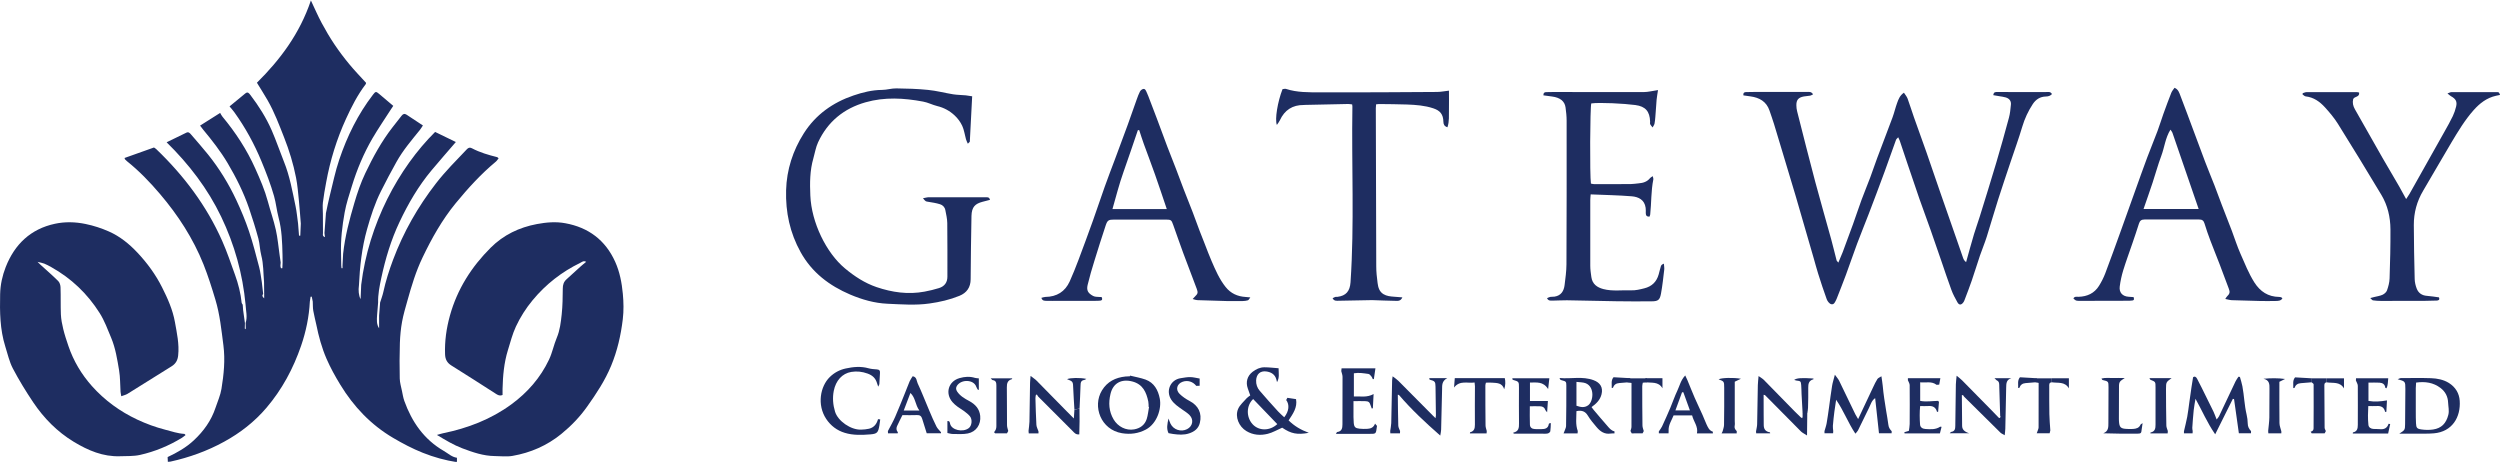 <?xml version="1.0" encoding="UTF-8"?>
<svg id="Layer_2" data-name="Layer 2" xmlns="http://www.w3.org/2000/svg" viewBox="0 0 575.31 106.28">
  <defs>
    <style>
      .cls-1 {
        fill: #1e2d61;
      }
    </style>
  </defs>
  <g id="Layer_1-2" data-name="Layer 1">
    <g>
      <path class="cls-1" d="m74.99,49.12c.29-1.35.55-2.71.89-4.05.7-2.79,1.27-5.62,2.19-8.33,1.81-5.37,4.29-10.44,7.77-14.96.58-.76.69-.77,1.37-.2,1.09.9,2.16,1.82,3.29,2.78-.19.28-.37.54-.54.81-1.43,2.23-2.94,4.43-4.28,6.72-1.99,3.43-3.52,7.08-4.69,10.88-.62,2.03-1.31,4.06-1.68,6.14-.56,3.12-.94,6.28-.83,9.48.02.9.04,1.81.05,2.71l.06.62c.08,0,.16,0,.23,0v-.68c.05-.88.09-1.76.14-2.64.43-3.99,1.45-7.85,2.58-11.68.69-2.35,1.48-4.68,2.53-6.87,1.76-3.7,3.73-7.31,6.26-10.56.69-.88,1.4-1.75,2.07-2.64.33-.44.69-.57,1.16-.26,1.21.79,2.41,1.59,3.76,2.48-.24.36-.43.7-.67,1-1.93,2.39-3.93,4.72-5.43,7.42-1.23,2.21-2.42,4.44-3.55,6.7-1.4,2.79-2.35,5.74-3.2,8.75-1.2,4.24-1.66,8.56-1.87,12.93-.17,1.1-.05,2.41.38,3.16.05-1.21.1-2.25.14-3.29,1.72-14.07,8.61-26.84,17.01-35.18,1.57.76,3.19,1.55,4.77,2.32-1.91,2.22-3.77,4.34-5.57,6.49-3.03,3.62-5.38,7.66-7.39,11.91-1.95,4.12-3.25,8.45-4.2,12.9-.4,1.87-.77,3.73-.73,5.65-.08.99-.16,1.98-.24,2.97-.06,1.01-.15,2.02.47,2.95v-2.93c.08-1,.15-2,.23-3,.25-.81.56-1.6.74-2.42.55-2.54,1.34-5.01,2.25-7.44,2.38-6.35,5.7-12.18,9.86-17.55,2.17-2.8,4.66-5.29,7.09-7.84.36-.38.69-.52,1.19-.25,1.83.97,3.81,1.54,5.81,2.04.07.02.13.1.33.26-.21.26-.38.57-.64.78-3.43,2.85-6.41,6.13-9.24,9.57-3.13,3.82-5.51,8.07-7.63,12.5-1.52,3.17-2.53,6.52-3.47,9.89-.45,1.62-.94,3.24-1.24,4.89-.29,1.6-.44,3.23-.5,4.85-.09,2.73-.09,5.47-.03,8.21.02.96.32,1.91.51,2.86.16.77.28,1.55.54,2.29,1.74,4.85,4.55,8.89,9.09,11.51.98.56,1.83,1.41,3.02,1.57,0,.34,0,.67,0,1.01-2.71-.42-5.32-1.14-7.87-2.16-2.38-.95-4.62-2.13-6.81-3.42-5.13-3.02-9.09-7.2-12.16-12.24-1.18-1.93-2.28-3.92-3.18-5.99-1.08-2.5-1.8-5.14-2.34-7.82-.22-1.07-.52-2.13-.7-3.21-.12-.69-.08-1.4-.12-2.1-.08-.38-.16-.76-.23-1.14-.09,0-.18,0-.27.01-.06.37-.11.75-.17,1.12-.18,3.48-.88,6.87-2.01,10.16-1.8,5.24-4.37,10.04-7.97,14.27-2.75,3.23-6.04,5.79-9.75,7.82-3.88,2.13-8.01,3.62-12.33,4.57-.2.04-.41.03-.62.05l-.05-1.09c2.18-1.02,4.27-2.2,6.04-3.86,2.25-2.1,4-4.53,4.98-7.48.48-1.44,1.13-2.87,1.37-4.35.54-3.31.88-6.64.45-10-.46-3.54-.81-7.11-1.85-10.55-.82-2.73-1.68-5.46-2.73-8.1-2.39-5.98-5.85-11.31-10.02-16.21-2.32-2.73-4.79-5.29-7.59-7.53-.16-.13-.31-.27-.45-.43-.05-.05-.06-.15-.11-.32,2.22-.79,4.45-1.58,6.77-2.41.13.09.35.21.52.37,6.36,6.09,11.58,13.02,15.17,21.11,1.13,2.54,2.01,5.2,2.96,7.82.76,2.09,1.3,4.23,1.53,6.45.02.15.16.28.24.42.03.4.04.81.09,1.21.13,1.01.28,2.01.42,3.02,0,.42-.02.84-.03,1.26l.12.16c.03-.06.07-.11.1-.17-.01-.42-.02-.84-.03-1.26.46-1.41.06-2.82-.01-4.22-.66-7.08-2.54-13.83-5.61-20.23-3.1-6.47-7.4-12.07-12.56-17.14,1.53-.75,3.04-1.48,4.54-2.21.48-.24.78.06,1.06.39,1.32,1.55,2.68,3.06,3.95,4.65,2.58,3.22,4.73,6.72,6.48,10.45,1.1,2.35,2.1,4.75,2.93,7.21.91,2.7,1.61,5.49,2.34,8.25.3,1.13.41,2.31.61,3.47.1.9.21,1.8.31,2.7-.35.39-.11.7.23,1,0-.34,0-.68,0-1.02-.01-.91-.02-1.83-.03-2.74-.18-2.05-.11-4.11-.64-6.13-.33-1.27-.33-2.62-.67-3.88-.63-2.34-1.36-4.65-2.14-6.95-1.25-3.64-2.96-7.07-4.92-10.38-1.64-2.76-3.61-5.27-5.65-7.73-.23-.28-.44-.58-.7-.92,1.5-.95,2.93-1.85,4.62-2.92.16.27.3.59.51.84,3.04,3.66,5.63,7.61,7.57,11.95,1.11,2.47,2.19,4.96,2.9,7.6.58,2.18,1.34,4.31,1.83,6.51.43,1.9.59,3.85.87,5.79l.25,1.74c-.06.45-.12.91.07,1.32l.31-.02c.02-.43.04-.86.06-1.3l-.02-1.74c-.07-2.9-.15-5.79-.91-8.62-.43-1.62-.58-3.32-1.04-4.93-.78-2.73-1.8-5.37-2.89-8-1.66-4.01-3.71-7.76-6.23-11.27-.33-.46-.72-.88-1.12-1.37,1.2-.99,2.41-1.97,3.61-2.97.59-.49.87-.06,1.19.35,1.94,2.55,3.65,5.25,4.93,8.19,1.02,2.34,1.83,4.76,2.78,7.13,1.34,3.3,1.95,6.8,2.68,10.26.28,1.32.39,2.67.58,4,.07.93.15,1.86.22,2.79.1,0,.2,0,.29,0l.12-2.79c-.15-1.77-.26-3.53-.44-5.3-.18-1.76-.32-3.54-.66-5.27-.62-3.17-1.56-6.24-2.75-9.26-1.14-2.9-2.23-5.81-3.78-8.52-.78-1.36-1.63-2.68-2.47-4.06,5.37-5.31,9.86-11.32,12.42-18.93.88,1.86,1.61,3.56,2.48,5.18.9,1.68,1.87,3.33,2.93,4.91,1.06,1.58,2.21,3.11,3.43,4.58,1.21,1.47,2.54,2.84,3.85,4.28-.02.08,0,.22-.07.31-1.87,2.45-3.27,5.2-4.54,7.98-2.13,4.65-3.64,9.54-4.56,14.58-.29,1.56-.57,3.12-.76,4.69-.1.86,0,1.74,0,2.61,0,1.49.01,2.98.02,4.46-.04.34-.11.7.46.88-.05-.37-.09-.64-.12-.92.11-1.48.22-2.95.33-4.43Z"/>
      <path class="cls-1" d="m42.72,100.1c-.29.22-.55.46-.84.64-3.01,1.84-6.24,3.18-9.67,3.95-1.48.33-3.05.24-4.58.3-3.92.14-7.35-1.33-10.62-3.3-3.84-2.32-6.91-5.45-9.39-9.14-1.68-2.51-3.27-5.1-4.67-7.77-.81-1.55-1.19-3.34-1.73-5.03C-.02,75.81-.06,71.77.03,67.71c.05-2.19.51-4.28,1.29-6.27,2.06-5.24,5.75-8.76,11.34-9.95,2.3-.49,4.64-.44,7.02.05,1.88.39,3.66.97,5.38,1.73,2.54,1.12,4.67,2.85,6.56,4.86,2.26,2.4,4.2,5.05,5.68,8,1.28,2.54,2.45,5.15,2.95,7.96.45,2.53,1.03,5.08.75,7.7-.11,1.1-.55,1.91-1.52,2.51-3.39,2.09-6.75,4.23-10.14,6.33-.39.24-.87.34-1.43.55-.08-.47-.15-.74-.17-1.01-.11-1.64-.06-3.31-.33-4.92-.43-2.54-.81-5.08-1.83-7.52-.81-1.94-1.52-3.9-2.64-5.68-2.83-4.48-6.55-8.02-11.18-10.6-.51-.28-1.02-.56-1.56-.78-.4-.16-.85-.23-1.56-.41.34.34.48.48.63.62,1.38,1.26,2.79,2.47,4.12,3.79.34.33.53.96.54,1.45.07,2.07,0,4.15.08,6.22.05,1.13.27,2.26.54,3.37.32,1.32.75,2.62,1.19,3.91,1.17,3.44,3,6.51,5.41,9.22,2.94,3.29,6.44,5.84,10.44,7.72,2.07.97,4.2,1.75,6.41,2.32,1.47.38,2.9.88,4.42.97.06,0,.11.1.28.26Z"/>
      <path class="cls-1" d="m115.67,90.89c-.71.28-1.15,0-1.62-.31-3.39-2.17-6.77-4.35-10.19-6.48-.99-.62-1.4-1.43-1.44-2.57-.11-3.03.31-5.98,1.12-8.91,1.69-6.08,4.96-11.21,9.38-15.62,2.94-2.93,6.54-4.67,10.65-5.44,2.19-.41,4.35-.59,6.51-.19,5.34.97,9.24,3.89,11.49,8.88,1.05,2.33,1.52,4.82,1.76,7.37.18,1.96.22,3.89-.01,5.83-.44,3.68-1.25,7.25-2.68,10.71-1.41,3.41-3.41,6.43-5.52,9.4-1.69,2.39-3.7,4.47-5.97,6.32-3.29,2.67-7.07,4.31-11.21,5.03-1.33.23-2.73.05-4.1.04-2.61-.03-5.03-.87-7.44-1.78-2.01-.76-3.83-1.86-5.86-3.08.61-.17,1.01-.31,1.42-.39,5.69-1.17,11.01-3.2,15.73-6.66,3.72-2.73,6.68-6.12,8.65-10.28.76-1.59,1.09-3.38,1.78-5.02.74-1.74.94-3.58,1.14-5.4.21-1.97.23-3.97.25-5.95,0-.86.22-1.54.85-2.11,1.07-.98,2.14-1.96,3.22-2.93.39-.36.81-.68,1.31-1.1-.62-.33-.98.05-1.33.22-4.28,2.08-7.94,4.93-10.99,8.61-1.55,1.87-2.84,3.9-3.85,6.07-.8,1.72-1.27,3.6-1.84,5.43-.89,2.89-1.16,5.88-1.23,8.9-.01.49,0,.98,0,1.42Z"/>
      <path class="cls-1" d="m401.2,21.94c-.08-.65.26-.73.6-.75.62-.03,1.24-.03,1.87-.03,4.03,0,8.05,0,12.08,0,.5,0,1.08-.15,1.48.55-.26.12-.45.27-.66.3-.49.09-.99.1-1.48.19-1.24.23-1.73.81-1.7,2.05,0,.45.06.91.17,1.35,1.38,5.43,2.74,10.86,4.18,16.27,1.18,4.43,2.47,8.84,3.68,13.26.44,1.58.8,3.18,1.22,4.77.04.16.22.29.41.53.37-.89.71-1.65,1.01-2.43.81-2.15,1.6-4.3,2.38-6.46.66-1.83,1.26-3.68,1.93-5.51.65-1.75,1.37-3.48,2.03-5.23.56-1.48,1.04-2.99,1.6-4.47,1.16-3.11,2.37-6.2,3.52-9.32.41-1.1.66-2.26,1.07-3.36.3-.82.61-1.68,1.55-2.32.3.47.66.88.84,1.35.52,1.41.95,2.85,1.45,4.26.96,2.71,1.95,5.4,2.9,8.12,1.08,3.09,2.13,6.2,3.2,9.3,1.24,3.57,2.49,7.12,3.73,10.69.51,1.45,1,2.91,1.51,4.35.12.33.3.63.68.92.6-2.15,1.18-4.3,1.82-6.44.4-1.35.9-2.66,1.31-4,1.28-4.13,2.57-8.25,3.8-12.4,1.02-3.44,1.99-6.9,2.92-10.36.27-.98.36-2.02.46-3.04.09-.86-.39-1.42-1.19-1.66-.47-.14-.97-.2-1.46-.28-.47-.08-.93-.16-1.4-.24.07-.8.57-.72.95-.73,1.2-.02,2.41.02,3.61.02,2.53,0,5.06-.02,7.59-.01.46,0,1.01-.16,1.35.47-.39.42-.87.55-1.41.56-1.31.03-2.29.66-3,1.73-1.06,1.61-1.86,3.33-2.42,5.2-.81,2.73-1.79,5.41-2.69,8.11-.96,2.89-1.95,5.77-2.87,8.67-.91,2.84-1.72,5.71-2.62,8.56-.46,1.46-1.06,2.88-1.56,4.33-.65,1.92-1.24,3.87-1.9,5.79-.51,1.49-1.09,2.97-1.65,4.45-.07.19-.16.39-.29.55-.47.63-.96.65-1.35-.04-.52-.92-1.03-1.87-1.39-2.86-.82-2.21-1.55-4.45-2.32-6.68-.82-2.38-1.63-4.76-2.47-7.13-.85-2.4-1.74-4.78-2.58-7.18-.92-2.64-1.81-5.29-2.7-7.94-.61-1.8-1.2-3.6-1.81-5.4-.08-.22-.19-.43-.35-.78-.23.26-.44.4-.51.6-.88,2.43-1.73,4.88-2.62,7.31-1.2,3.26-2.42,6.5-3.66,9.74-.88,2.3-1.82,4.57-2.68,6.87-.89,2.38-1.7,4.8-2.58,7.18-.67,1.82-1.4,3.62-2.1,5.42-.03.08-.06.15-.1.23-.26.51-.5,1.24-1.18,1.06-.42-.11-.85-.68-1.02-1.13-.72-1.96-1.36-3.95-1.99-5.94-.36-1.14-.66-2.29-.99-3.44-1.39-4.8-2.77-9.6-4.17-14.39-.94-3.2-1.92-6.4-2.88-9.59-.7-2.31-1.38-4.63-2.09-6.93-.32-1.05-.7-2.09-1.05-3.13-.71-2.09-2.32-2.99-4.38-3.27-.56-.08-1.12-.15-1.63-.23Z"/>
      <path class="cls-1" d="m212.4,45.62c.57-.1.95-.23,1.34-.23,4.36-.01,8.72,0,13.08,0,.39,0,.84-.07,1,.6-.6.15-1.17.29-1.73.45-1.64.44-2.48,1.14-2.53,3.26-.11,4.86-.14,9.72-.19,14.58q-.03,2.76-2.59,3.8c-2.21.9-4.52,1.43-6.88,1.76-3.22.46-6.43.2-9.65.06-3.01-.13-5.88-.96-8.59-2.11-4.78-2.04-8.8-5.05-11.41-9.75-2.48-4.46-3.49-9.22-3.35-14.26.13-4.74,1.56-9.13,4.07-13.09,2.71-4.28,6.66-7.1,11.44-8.72,2.12-.72,4.28-1.26,6.55-1.28,1.1,0,2.2-.37,3.3-.35,2.44.03,4.89.1,7.32.35,1.93.19,3.83.7,5.75,1.01.97.15,1.95.15,2.93.24.48.05.96.14,1.46.22-.18,3.55-.35,6.97-.54,10.4,0,.12-.2.23-.46.51-.18-.43-.35-.73-.43-1.05-.29-1.03-.42-2.12-.86-3.07-.41-.88-1.03-1.72-1.74-2.38-1.12-1.05-2.46-1.79-4-2.16-1.11-.27-2.15-.83-3.26-1.03-4.42-.83-8.85-1.09-13.24.16-5,1.42-8.72,4.46-10.93,9.21-.53,1.14-.73,2.44-1.08,3.67-.82,2.82-.83,5.71-.7,8.6.26,6.16,3.64,13.14,7.95,16.73,2.2,1.84,4.59,3.4,7.29,4.32,3.57,1.21,7.27,1.75,11.04,1.04,1.13-.21,2.25-.48,3.34-.82,1.24-.39,1.92-1.28,1.92-2.61,0-4.11.02-8.23-.03-12.34-.01-1.01-.26-2.02-.45-3.02-.13-.66-.61-1.14-1.21-1.32-.9-.28-1.84-.42-2.77-.57-.51-.08-.52-.03-1.14-.78Z"/>
      <path class="cls-1" d="m525.24,68.67c-.4.61-1.02.57-1.57.59-1.24.03-2.49.03-3.73,0-2.11-.04-4.23-.1-6.34-.18-.46-.02-.92-.16-1.51-.28.2-.3.27-.45.38-.56.68-.66.74-1.02.42-1.84-.72-1.87-1.4-3.76-2.12-5.64-.69-1.81-1.43-3.59-2.11-5.4-.49-1.3-.95-2.61-1.35-3.93-.2-.67-.55-.93-1.24-.92-4.19.02-8.38.02-12.58,0-.69,0-1.05.27-1.26.93-.48,1.54-1.01,3.07-1.53,4.6-.7,2.06-1.46,4.1-2.1,6.18-.37,1.21-.64,2.47-.8,3.73-.17,1.39.66,2.25,2.05,2.34.37.02.74.05,1.14.08.11.37.21.7-.28.78-.41.06-.82.06-1.23.06-2.82,0-5.64.01-8.46.02-.91,0-1.83.02-2.74,0-.57-.02-.64-.08-1.14-.54.26-.54.78-.38,1.2-.39,1.99-.06,3.62-.81,4.69-2.52.56-.9,1.05-1.86,1.43-2.85,1.26-3.32,2.45-6.66,3.66-10,1.09-3.01,2.16-6.04,3.24-9.05.91-2.54,1.81-5.08,2.75-7.6.77-2.05,1.61-4.07,2.38-6.12.49-1.3.88-2.63,1.35-3.93.59-1.64,1.19-3.27,1.83-4.89.16-.4.47-.74.74-1.14.89.37,1.08,1.14,1.34,1.8,1,2.59,1.96,5.2,2.93,7.8.92,2.47,1.82,4.94,2.76,7.4.7,1.84,1.46,3.66,2.18,5.5.57,1.47,1.1,2.96,1.66,4.43.77,2,1.56,3.99,2.32,5.99.66,1.75,1.22,3.54,1.97,5.24.99,2.24,1.89,4.54,3.21,6.63,1.35,2.11,3.17,3.31,5.72,3.34.16,0,.33.04.48.09.07.02.11.11.27.27Zm-19.27-20.56c-2.03-5.91-4.04-11.75-6.05-17.58-.08-.22-.25-.4-.45-.69-1.19,1.93-1.37,4.08-2.11,6.04-.76,2.02-1.32,4.12-2,6.17-.66,1.99-1.36,3.97-2.08,6.05h12.69Z"/>
      <path class="cls-1" d="m287.74,68.43c-.27.33-.38.62-.57.68-.39.12-.81.16-1.22.17-1.2.02-2.41.02-3.61,0-2.28-.05-4.56-.12-6.84-.21-.28-.01-.56-.13-1.04-.26.3-.32.42-.46.55-.59.65-.62.71-.9.39-1.75-1.04-2.75-2.1-5.51-3.12-8.27-.79-2.14-1.53-4.3-2.3-6.45-.4-1.13-.49-1.21-1.7-1.22-3.94,0-7.89,0-11.83,0-1.33,0-1.6.13-2.01,1.36-.9,2.72-1.77,5.45-2.61,8.19-.56,1.81-1.1,3.63-1.54,5.48-.3,1.27.09,1.92,1.25,2.54.2.11.44.16.67.19.45.05.9.05,1.31.07.2.45.16.76-.29.82-.41.05-.82.05-1.23.05-2.78,0-5.56,0-8.33,0-.95,0-1.91.04-2.86,0-.41-.02-.95.04-1.16-.69.32-.08.62-.2.91-.21,2.62-.03,4.53-1.2,5.61-3.58.72-1.6,1.37-3.23,1.99-4.87,1.15-3.05,2.28-6.12,3.38-9.19.91-2.55,1.76-5.12,2.67-7.68.75-2.11,1.56-4.21,2.35-6.31.99-2.65,1.98-5.3,2.95-7.96.72-1.98,1.4-3.97,2.11-5.95.21-.58.42-1.17.71-1.72.13-.25.42-.5.69-.58.46-.14.64.28.8.62.16.34.31.68.44,1.03.66,1.73,1.33,3.46,1.98,5.19.8,2.12,1.57,4.25,2.37,6.37.66,1.74,1.36,3.46,2.03,5.2.58,1.51,1.13,3.03,1.71,4.54.7,1.8,1.43,3.59,2.12,5.4.55,1.44,1.07,2.89,1.61,4.33.38,1.02.79,2.02,1.19,3.03.51,1.3.99,2.61,1.55,3.89.9,2.08,1.8,4.17,3.23,5.96,1.17,1.47,2.73,2.18,4.59,2.29.28.02.56.05,1.08.1Zm-19.24-20.33c-.93-2.74-1.78-5.33-2.69-7.9-.84-2.38-1.74-4.73-2.6-7.1-.38-1.04-.7-2.1-1.05-3.15-.1,0-.21,0-.31,0-1.1,3.22-2.18,6.45-3.32,9.66-.98,2.76-1.7,5.59-2.53,8.5h12.49Z"/>
      <path class="cls-1" d="m356.03,68.61c.26-.11.49-.25.74-.29.32-.06.66,0,.98-.06,1.5-.24,2.13-1.29,2.3-2.65.2-1.59.42-3.19.43-4.79.05-11.01.05-22.02.04-33.03,0-1.02-.11-2.06-.25-3.07-.2-1.44-1.26-2.27-3.1-2.51-.68-.09-1.35-.18-2-.27,0-.64.31-.73.66-.74.58-.02,1.16-.03,1.74-.03,6.89.01,13.78.04,20.67.02,1.05,0,2.09-.29,3.31-.46-.11.77-.25,1.47-.32,2.19-.12,1.31-.19,2.61-.29,3.92-.04.54-.09,1.08-.19,1.6-.05.26-.23.49-.44.89-.26-.33-.46-.52-.56-.74-.08-.18-.02-.41-.02-.62-.08-2.31-1.03-3.49-3.4-3.8-2.55-.34-8.19-.64-10.14-.37-.28.95-.36,16.57-.08,18.45.25.04.52.13.79.13,2.78,0,5.56,0,8.34-.02.62,0,1.24-.12,1.86-.17,1.03-.08,1.95-.36,2.63-1.22.12-.15.32-.23.61-.43.06.33.17.55.13.75-.54,2.67-.43,5.4-.72,8.09-.02.15-.11.3-.17.48-.59.01-.85-.24-.85-.81,0-.41.03-.83-.03-1.23-.25-1.85-1.64-2.52-3.2-2.65-3.09-.25-6.2-.3-9.45-.44-.04.56-.09.96-.09,1.35,0,5.03-.02,10.05,0,15.08,0,.87.13,1.73.25,2.6.22,1.61,1.32,2.38,2.76,2.76,2.1.55,4.26.21,6.39.29,1.04.04,2.03-.21,3.03-.46,1.73-.43,2.83-1.49,3.31-3.2.18-.64.32-1.29.52-1.92.07-.23.29-.41.68-.56.03.47.13.95.08,1.4-.22,1.84-.41,3.7-.75,5.52-.27,1.44-.67,1.74-2.11,1.75-2.74.03-5.48.02-8.22-.02-3.77-.05-7.55-.16-11.32-.22-1.12-.02-2.24.08-3.36.08-.43,0-.93.07-1.22-.59Z"/>
      <path class="cls-1" d="m315.46,69.07c-2.45.05-4.89.11-7.34.14-.51,0-1.1.13-1.46-.58.23-.11.42-.24.63-.3.15-.05.33,0,.5-.02,1.96-.24,2.86-1.3,3-3.37.91-13.47.21-26.96.43-40.44,0-.12-.02-.25-.05-.47-.3-.03-.61-.1-.92-.1-3.28.06-6.56.14-9.84.21-.12,0-.25.02-.37.02-2.6-.02-4.42,1.16-5.51,3.52-.16.34-.41.65-.69,1.07-.51-1.28.18-5.36,1.3-8.23.25-.02.56-.14.8-.06,2.56.84,5.21.78,7.84.79,8.97.03,17.93-.03,26.9-.09.88,0,1.76-.19,2.76-.3,0,1.56.03,2.95,0,4.35-.04,1.34.12,2.7-.35,4.08-.75-.25-.91-.68-.93-1.27-.03-1.71-.75-2.57-2.31-3.09-1.97-.66-4.01-.8-6.06-.88-2.16-.08-4.32-.08-6.47-.11-.2,0-.4.04-.65.07-.02.33-.06.61-.06.89.03,12.13.05,24.26.1,36.39,0,1.28.14,2.57.31,3.85.13,1,.39,1.96,1.35,2.55.75.45,1.59.53,2.43.59.6.04,1.19.1,1.92.15-.41.93-1.08.81-1.65.8-1.7-.03-3.4-.1-5.1-.16-.17,0-.33,0-.5,0Z"/>
      <path class="cls-1" d="m561.26,68.42c.24.59-.1.73-.51.75-.87.04-1.74.05-2.61.06-3.4.01-6.8.02-10.2.02-.62,0-1.24-.04-1.86-.13-.18-.02-.32-.26-.63-.53.45-.12.71-.18.97-.25.63-.16,1.29-.24,1.87-.51.41-.19.86-.59,1.01-.99.31-.88.57-1.82.6-2.75.13-3.78.22-7.56.2-11.33-.02-2.79-.64-5.49-2.08-7.9-3.28-5.48-6.62-10.93-10-16.35-.85-1.36-1.91-2.62-2.99-3.81-1.19-1.3-2.59-2.32-4.45-2.52-.25-.03-.48-.3-.72-.46.02-.09.04-.18.06-.28.3-.08.59-.24.89-.24,3.86-.01,7.72,0,11.58,0,.16,0,.32.06.5.1.16,1.11-1.12.84-1.37,1.52-.2.83-.02,1.59.41,2.34,2.13,3.71,4.21,7.44,6.33,11.15,1.26,2.2,2.56,4.37,3.83,6.56.53.92,1.02,1.85,1.62,2.94.32-.49.55-.81.75-1.15,2.71-4.81,5.41-9.62,8.11-14.43.65-1.16,1.31-2.31,1.88-3.51.33-.69.58-1.44.76-2.19.28-1.17-.07-1.78-1.19-2.4-.23-.13-.43-.33-.8-.63.42-.14.67-.3.92-.3,3.49-.01,6.97,0,10.46,0,.47,0,.47.03.73.64-.32.07-.63.13-.94.2-2.11.47-3.71,1.7-5.13,3.29-2.03,2.28-3.58,4.88-5.14,7.48-2.2,3.66-4.29,7.39-6.48,11.06-1.46,2.45-2.17,5.09-2.16,7.91.01,4.15.1,8.3.2,12.45.02.73.2,1.49.46,2.17.4,1.03,1.2,1.6,2.35,1.68.94.07,1.88.23,2.79.35Z"/>
      <path class="cls-1" d="m296.28,91.55c.64.1,1.27.19,1.97.3.34,1.92-.69,3.34-1.71,4.89,1.28,1.28,2.82,2.19,4.65,2.86-2.69.5-4.08.21-6.13-1.18-1.15.5-2.19,1.13-3.32,1.41-1.68.42-3.38.3-4.92-.63-1.72-1.03-2.67-3.27-1.91-5.08.4-.94,1.29-1.68,1.98-2.48.21-.24.51-.4.82-.64-.2-.57-.38-1.1-.57-1.63-.51-1.45-.12-2.85,1.1-3.8.8-.62,1.71-1.05,2.73-1.05,1.06,0,2.12.14,3.26.22.01,1.16.24,2.19-.36,3.2-.06-.23-.1-.46-.17-.68-.33-1.14-1.22-1.63-2.28-1.78-1.41-.2-2.29.62-2.36,2.05-.04.92.26,1.74.84,2.41,1.37,1.61,2.79,3.17,4.21,4.73.44.48.94.9,1.42,1.35,1.11-1.39,1.25-2.91.45-3.97.09-.17.19-.34.28-.52Zm-7.9.28c-1.58,1.47-1.64,4.13-.14,5.78,1.45,1.6,3.98,1.59,5.69-.01-1.83-1.9-3.65-3.8-5.55-5.77Z"/>
      <path class="cls-1" d="m419.85,99.24c.17-.62.4-1.23.51-1.87.22-1.24.38-2.49.56-3.74.23-1.62.42-3.24.69-4.85.12-.75.37-1.48.64-2.55.45.63.78.98.98,1.39,1.26,2.57,2.49,5.15,3.73,7.72.16.32.36.62.64,1.1,1.21-2.57,2.33-4.97,3.47-7.37.3-.63.59-1.27.97-1.85.16-.25.52-.36.92-.63.12.88.24,1.52.3,2.17.17,1.94.48,3.86.79,5.78.17,1.07.38,2.14.51,3.21.07.64.36,1.06.76,1.47,0,.16,0,.33-.01.49h-2.91c-.3-2.79-.59-5.39-.88-8.09-.84.57-1.04,1.5-1.44,2.29-.85,1.71-1.66,3.43-2.51,5.14-.12.24-.35.44-.6.75-1.69-2.52-2.7-5.3-4.43-7.8-.13.9-.28,1.8-.4,2.7-.14,1.09-.26,2.19-.35,3.29-.03.4.05.8.08,1.2,0,.17-.02.34-.03.52-.66,0-1.32,0-1.98,0,0-.16,0-.32,0-.48Z"/>
      <path class="cls-1" d="m504.56,99.72c-.66,0-1.32,0-1.98,0,0-.16,0-.31,0-.47.25-1.1.54-2.2.75-3.31.21-1.12.33-2.25.49-3.37.17-1.17.32-2.33.5-3.5.11-.72.23-1.45.36-2.25.38-.3.69-.1.92.33.37.68.72,1.38,1.06,2.07.91,1.83,1.82,3.65,2.71,5.49.26.54.45,1.12.73,1.82.24-.31.44-.5.55-.73,1.27-2.67,2.53-5.36,3.8-8.03.18-.38.45-.72.68-1.08.11.02.22.03.33.05.19.71.44,1.42.57,2.14.41,2.16.46,4.38.97,6.52.16.67.25,1.37.26,2.06,0,.72.3,1.26.76,1.75,0,.16,0,.33-.01.49h-2.79c-.39-2.75-.75-5.31-1.11-7.87-.09-.01-.19-.02-.28-.04-1.32,2.65-2.64,5.3-4.06,8.15-1.87-2.7-3.03-5.5-4.53-8.17-.14.86-.32,1.72-.41,2.59-.14,1.36-.24,2.73-.33,4.09-.02.24.06.49.09.73,0,.17-.02.35-.02.52Z"/>
      <path class="cls-1" d="m552.13,99.8c1.29-.84,1.32-.84,1.34-2.2.04-2.7.06-5.39.06-8.09,0-1.75-.02-1.75-1.77-2.24.34-.13.53-.26.72-.26,2.32-.01,4.64-.06,6.96.02,1.43.05,2.87.33,4.11,1.1,1.49.94,2.38,2.36,2.49,4.11.25,3.73-1.71,7.12-5.96,7.48-1.35.11-2.71.07-4.07.08-1.2.01-2.4,0-3.89,0Zm3.87-11.75c-.03.45-.07.85-.07,1.26,0,1.79,0,3.57,0,5.36,0,.91,0,1.83.05,2.74.06,1.02.2,1.26,1.21,1.41.89.13,1.82.15,2.71.02,1.96-.29,3.02-1.43,3.51-3.35.25-.96,0-1.87-.04-2.81-.05-1.43-.65-2.57-1.76-3.41-1.64-1.24-3.51-1.52-5.61-1.23Z"/>
      <path class="cls-1" d="m458.97,87.03h3.9c-1.2.34-1.18,1.26-1.2,2.2-.05,3.14-.12,6.29-.2,9.43-.01.43-.08.86-.14,1.5-.46-.28-.77-.39-.98-.6-2.77-2.73-5.53-5.46-8.29-8.2-.12-.11-.2-.26-.29-.4-.1-.02-.2-.03-.3-.05.02,2.36.03,4.72.06,7.09.01.82.5,1.35,1.64,1.71h-4.49c.14-.13.23-.3.35-.32.81-.12.93-.69.93-1.35.01-1.24.03-2.49.05-3.73.03-1.95.04-3.9.08-5.85.01-.57.1-1.14.18-2,.55.46.93.74,1.26,1.07,2.27,2.3,4.54,4.6,6.8,6.91.55.56,1.09,1.13,1.64,1.7.08.02.15.05.23.07.03-.07.07-.14.12-.2.03-.03.08-.07.07-.08-.02-.07-.06-.12-.1-.18-.07-2.25-.12-4.51-.21-6.76-.02-.54.09-1.19-.61-1.48-.17-.16-.33-.32-.5-.48Z"/>
      <path class="cls-1" d="m322.18,99.72h-2.23c-.01-.18-.02-.35-.03-.53.08-.61.22-1.22.24-1.83.08-3.27.14-6.54.2-9.81,0-.24.06-.49.12-.95.52.4.96.68,1.31,1.03,2.66,2.67,5.31,5.35,7.96,8.02.16.16.32.32.6.59.05-.33.09-.48.09-.62-.02-2.2-.05-4.39-.09-6.59-.02-1.22-.14-1.34-1.37-1.67-.02-.11-.05-.23-.07-.34h4.14c-1.29.67-1.17,1.68-1.19,2.65-.07,3.07-.14,6.14-.22,9.22,0,.35-.1.69-.2,1.35-3.49-3.06-6.66-6.02-9.49-9.33-.09-.03-.19-.06-.28-.09.03,2.38.04,4.76.11,7.13.01.42.27.84.41,1.25,0,.17-.01.34-.02.5Z"/>
      <path class="cls-1" d="m371.52,99.73c-.29.01-.58,0-.87.04-1.39.22-2.38-.47-3.21-1.45-.72-.85-1.46-1.71-2.03-2.66-.61-1.02-1.41-1.3-2.63-1.05,0,1.51-.26,3.06.3,4.58-.01.18-.03.36-.04.55-1.08,0-2.16,0-3.23,0,.07-.18.14-.36.22-.54.12-.38.35-.76.36-1.14.05-3.11.07-6.23.06-9.34,0-.92-.1-.96-1.05-1.21-.11-.03-.23-.07-.33-.14-.06-.04-.07-.14-.18-.38,2.66.25,5.27-.46,7.83.5,1.53.57,2.22,1.66,1.83,3.25-.32,1.28-1.18,2.15-2.3,2.94.17.22.32.44.49.65,1.02,1.2,2.03,2.42,3.08,3.6.48.54.92,1.17,1.71,1.33,0,.16,0,.32,0,.47Zm-8.74-11.85v5.49c.99.35,1.85.5,2.69-.1,1.2-.86,1.58-4.18-.54-5.07-.61-.25-1.35-.21-2.15-.32Z"/>
      <path class="cls-1" d="m202.56,96.52c-.06.45-.1.91-.18,1.35-.29,1.65-.49,1.96-2.08,2.09-1.98.16-4.01.23-5.91-.36-1.75-.53-3.21-1.61-4.26-3.19-2.17-3.27-1.35-7.51.81-9.63,1.04-1.02,2.26-1.67,3.66-1.98,1.75-.38,3.5-.55,5.27-.05.62.17,1.28.22,1.93.26.62.04.75.34.7.9-.07.83-.08,1.66-.14,2.48,0,.13-.11.25-.27.59-.14-.43-.22-.63-.28-.85-.34-1.1-1.01-1.74-2.15-2.16-1.27-.46-2.5-.59-3.76-.38-2.1.35-3.56,2-4.03,4.35-.32,1.62-.18,3.23.29,4.79.66,2.17,3.64,4.22,5.98,4.14.62-.02,1.25-.07,1.85-.21,1.14-.28,1.77-1.1,2.06-2.2.17.02.34.04.51.06Z"/>
      <path class="cls-1" d="m316.88,98.01c-.29,1.97-.07,1.83-2.11,1.83-2.4,0-4.8,0-7.34,0,.16-.25.21-.41.28-.42,1.07-.13,1.22-.88,1.22-1.76,0-3.65.03-7.3.02-10.94,0-.44-.19-.88-.29-1.32.02-.21.05-.42.07-.64h7.79c-.13.91-.25,1.69-.36,2.47-.08,0-.17.01-.25.02-.09-.2-.15-.43-.29-.59-.2-.24-.45-.58-.71-.61-1.09-.15-2.19-.35-3.35-.15v5.33c1.55-.06,3.02.31,4.54-.56-.06,1.21-.12,2.24-.17,3.28-.09.02-.17.03-.26.05-.08-.22-.16-.44-.24-.66-.27-.83-.46-1-1.32-1.03-.82-.03-1.64,0-2.64,0,0,.83,0,1.56,0,2.28,0,.91-.02,1.83.06,2.73.09.97.36,1.22,1.33,1.33.61.07,1.24.06,1.86.03.8-.04,1.43-.38,1.71-1.2.15.17.3.35.44.52Z"/>
      <path class="cls-1" d="m238.97,99.73c-.74,0-1.49,0-2.23,0-.02-.19-.04-.38-.05-.57.07-.7.19-1.39.21-2.09.06-2.98.09-5.96.14-8.94,0-.44.07-.88.12-1.62.6.47,1.04.73,1.39,1.09,2.3,2.32,4.58,4.66,6.87,6.99.49.5.98.98,1.7,1.71.05-.87.09-1.44.13-2.02.39-.08.78-.17,1.17-.25.03,1.97.03,3.94-.05,5.93-.81.1-1.14-.38-1.5-.74-2.65-2.63-5.29-5.27-7.92-7.92-.14-.14-.22-.35-.33-.52-.08.04-.16.08-.24.11-.04.26-.11.52-.1.78.06,2.03.1,4.07.22,6.09.03.51.31,1,.48,1.5v.47Z"/>
      <path class="cls-1" d="m404.12,99.19c.08-.52.23-1.04.24-1.57.07-2.99.1-5.98.16-8.97.01-.61.1-1.22.17-2.11.52.37.91.58,1.2.87,2.36,2.39,4.71,4.8,7.06,7.21.46.47.95.93,1.42,1.39.11.08.23.16.34.23.04-.09.08-.18.11-.27,0-.32,0-.64,0-.96h1.08c-.02,1.62-.04,3.26-.06,5.2-.63-.41-1.08-.61-1.4-.93-2.77-2.77-5.52-5.57-8.28-8.36-.1-.02-.2-.04-.31-.07,0,1.44,0,2.88.01,4.31,0,.91,0,1.81.02,2.72.03.97.47,1.44,1.44,1.62.01.07.02.15.04.22-1.07,0-2.15,0-3.22,0-.01-.18-.03-.36-.04-.54Z"/>
      <path class="cls-1" d="m348.21,99.56c1.27-.24,1.37-1.1,1.35-2.12-.04-2.74-.01-5.48-.01-8.22,0-1.4,0-1.4-1.39-1.81-.06-.02-.1-.12-.14-.19,0-.04-.01-.09,0-.12,0-.02.05-.05.08-.05,2.77,0,5.54,0,8.44,0-.08.75-.17,1.48-.28,2.49-1.14-1.83-2.66-1.49-4.18-1.51v4.25h4.13c-.06.86-.11,1.62-.18,2.59-.22-.27-.37-.39-.42-.54-.18-.56-.6-.8-1.12-.83-.77-.04-1.55-.01-2.44-.01,0,1.45-.04,2.85.02,4.24.03.66.47.98,1.16,1.01.5.03,1,.02,1.49.01.83,0,1.56-.17,1.7-1.19,0-.06.11-.11.18-.16.03-.02.08-.01.28-.04-.03.64-.02,1.28-.12,1.89-.04.2-.36.45-.59.5-.4.09-.82.05-1.24.05-2.2,0-4.39,0-6.59,0-.03-.09-.07-.17-.1-.26Z"/>
      <path class="cls-1" d="m204.32,99.21c.56-1.08,1.18-2.14,1.67-3.26.8-1.82,1.52-3.67,2.27-5.51.37-.9.7-1.82,1.08-2.71.18-.4.45-.76.69-1.15.97.17.88,1.07,1.14,1.62.97,2.07,1.78,4.2,2.68,6.3.52,1.23,1.05,2.47,1.65,3.66.25.49.69.88,1.05,1.31-.01.08-.02.16-.01.24h-3.28c-.36-1.14-.71-2.24-1.05-3.35-.18-.59-.51-.87-1.17-.84-1.11.05-2.23.01-3.37.01-.43.88-.87,1.7-1.25,2.56-.2.47-.16.97.2,1.38-.01.08-.03.17-.04.25-.74,0-1.49,0-2.23,0,0-.17-.02-.34-.02-.52Zm3.65-4.74h3.6c-.98-1.34-.88-2.94-2.06-4.04-.53,1.39-1.02,2.67-1.54,4.04Z"/>
      <path class="cls-1" d="m383.97,99.72c-.74,0-1.49,0-2.23,0,0-.15,0-.3,0-.45.25-.37.54-.72.73-1.12.66-1.43,1.31-2.87,1.92-4.32.55-1.31,1-2.66,1.61-3.94.53-1.12.78-2.39,1.81-3.49.21.45.38.78.52,1.12.56,1.34,1.08,2.69,1.66,4.02.58,1.33,1.22,2.63,1.81,3.96.32.7.57,1.43.9,2.13.33.69.62,1.45,1.46,1.71,0,.13.01.26.02.39h-3.67c.33-1.58-.78-2.71-1.11-4.13h-4.27c-.44,1.14-1.25,2.22-1.14,3.62,0,.17-.01.34-.02.51Zm1.57-5.27h3.35c-.53-1.46-1.02-2.82-1.51-4.18-.1,0-.2,0-.3,0-.5,1.35-.99,2.71-1.53,4.18Z"/>
      <path class="cls-1" d="m542.18,87.05h7.41c-.11.76-.01,1.57-.42,2.31-.08-.04-.17-.07-.25-.11-.08-.81-.62-1.15-1.34-1.19-.81-.05-1.63-.01-2.54-.01v4.21c1.37.24,2.73.15,4.26-.12-.05.87-.09,1.75-.14,2.62-.1.01-.19.02-.29.03-.22-1.1-.94-1.43-1.98-1.35-.57.04-1.15,0-1.89,0-.08,1.48-.12,2.91.03,4.33.06.6.56.9,1.15.94.5.03,1,0,1.49.05,1,.1,1.69-.25,2-1.24.12.02.25.04.37.06-.15.71-.31,1.42-.47,2.18h-8.14c.01-.12.01-.25.03-.25,1-.19,1.13-.92,1.13-1.76,0-2.99.03-5.98,0-8.97,0-.41-.29-.81-.44-1.22,0-.17.02-.35.03-.52Z"/>
      <path class="cls-1" d="m446.2,92.53c-.06.74-.13,1.49-.19,2.23-.09,0-.17,0-.26.01-.28-1.06-.99-1.42-2.04-1.33-.57.05-1.15,0-1.84,0-.14,1.47-.12,2.86-.02,4.25.04.63.54.99,1.21,1.03,1.18.08,2.37.18,3.43-.53.1.01.21.02.31.03-.12.46-.23.92-.38,1.51-2.67,0-5.4,0-8.14,0-.01-.09-.03-.18-.04-.27.31-.1.63-.19,1.04-.32.06-.51.18-1.04.18-1.56.02-2.99.03-5.97,0-8.96,0-.37-.27-.74-.41-1.12,0-.15,0-.31,0-.46h7.47c-.08.45-.17.96-.26,1.47-.2.02-.4.03-.61.05-1.14-.9-2.44-.44-3.77-.58v4.27c1.36.28,2.75.02,4.13,0,.07.09.13.17.2.26Z"/>
      <path class="cls-1" d="m275.29,88.8c-.78-1-2.01-1.36-3.16-.94-1.29.47-1.67,1.8-.69,2.77.66.65,1.47,1.2,2.29,1.63,2.06,1.07,2.93,2.86,2.38,5.08-.33,1.32-1.28,2-2.46,2.39-1.21.41-2.46.31-3.7.14-.33-.05-.65-.12-1.05-.19-.5-1.04-.28-2.11,0-3.37.19.5.3.86.46,1.19.68,1.4,2.42,1.97,3.81,1.26,1.3-.66,1.6-2.17.59-3.22-.48-.5-1.1-.88-1.67-1.28-.95-.67-1.92-1.3-2.57-2.31-1.29-2.01-.18-4.56,2.18-4.92.73-.11,1.46-.26,2.19-.25.68,0,1.37.2,2.18.33v1.66l-.79.03Z"/>
      <path class="cls-1" d="m218.02,99.66v-2.76c.51-.07.56.31.62.61.32,1.46,2.95,2.07,4.32.99.69-.54.85-1.96.24-2.71-.36-.44-.84-.8-1.29-1.15-.49-.37-1.05-.67-1.54-1.04-.43-.32-.85-.67-1.2-1.08-1.74-2.03-.91-4.79,1.65-5.51,1.16-.33,2.35-.43,3.55-.05.26.08.55.07.88.11v2.59l-.18.09c-.14-.25-.32-.48-.41-.75-.54-1.64-3.38-1.81-4.43-.25-.29.44-.28.88.03,1.35.69,1.03,1.72,1.62,2.77,2.18,1.4.75,2.37,1.8,2.54,3.43.2,1.96-.91,3.65-2.85,4.04-1.11.22-2.3.12-3.45.12-.37,0-.73-.12-1.25-.22Z"/>
      <path class="cls-1" d="m342.11,99.74h-3.85c.02-.11.02-.25.05-.26.92-.24,1.11-.87,1.1-1.76-.03-2.95,0-5.9.01-8.84,0-.24-.04-.48-.08-.86-1.61.25-3.37-.58-4.73,1.16.05-.69.11-1.38.17-2.16h11.51c.17.78.18,1.63-.14,2.56-.44-1.51-1.66-1.43-2.78-1.52-.45-.04-.9,0-1.42,0-.05.23-.13.42-.13.61,0,3.07,0,6.15.04,9.22,0,.44.18.87.28,1.3-.01.18-.03.37-.04.55Z"/>
      <path class="cls-1" d="m493.06,97.4c-.09.57-.17,1-.21,1.42-.08.87-.14.97-1.05.98-2.57.02-5.13,0-7.79-.09,1.22-.45,1.18-1.43,1.18-2.4,0-2.74.04-5.47.03-8.21,0-1.34-.03-1.33-1.4-1.66-.05-.01-.08-.12-.22-.33.92-.24,1.81-.09,2.67-.12.87-.03,1.74,0,2.69,0-.45.34-.96.56-1.16.94-.21.4-.17.96-.17,1.46-.02,2.32-.01,4.64-.02,6.97,0,.17,0,.33.01.5.09,1.5.38,1.79,1.88,1.85.45.02.91.03,1.37,0,.73-.05,1.39-.22,1.72-.99.05-.11.22-.17.46-.33Z"/>
      <path class="cls-1" d="m377.99,99.72c-.83,0-1.66,0-2.49.01-.1-.18-.19-.37-.29-.55.08-.32.23-.63.23-.95.02-3.34.01-6.68.01-10.1-.33-.05-.64-.1-.94-.15,0-.31,0-.61,0-.92,1.49,0,2.99,0,4.48,0,0,.31,0,.62,0,.92-.29.03-.57.06-.94.09-.04.25-.13.52-.13.79,0,3.02.01,6.04.05,9.05,0,.43.19.86.3,1.29-.09.17-.18.34-.27.52Z"/>
      <path class="cls-1" d="m228.71,99.5c.39-.4.59-.85.58-1.43-.02-3.11,0-6.23,0-9.34,0-.62-.07-1.17-.86-1.26-.12-.01-.22-.19-.45-.41h4.96c-.03.07-.04.19-.08.2-.99.26-1.17.96-1.16,1.88.04,2.91.01,5.81.04,8.72,0,.44.18.88.28,1.32-.1.18-.19.36-.29.54-.91,0-1.82,0-2.74,0-.07-.08-.14-.17-.21-.25l-.08.02Z"/>
      <path class="cls-1" d="m468.44,87.06c1.24,0,2.49,0,3.73,0,0,.31,0,.62,0,.92-.69.04-.59.56-.59,1,0,2.12-.01,4.23.03,6.35.02,1.24.14,2.47.22,3.71-.05.22-.11.45-.16.67-.99,0-1.98,0-2.97,0,.07-.18.14-.36.2-.53.08-.27.23-.55.23-.82.02-3.39.01-6.77.01-10.24-.24-.05-.47-.1-.7-.15v-.91Z"/>
      <path class="cls-1" d="m531.97,87.06c1.16,0,2.32,0,3.48,0,0,.31,0,.61,0,.92-.4.03-.56.25-.56.65.02,3.26.02,6.52.06,9.78,0,.27.18.53.28.79-.09.17-.18.35-.27.52-1,0-1.99,0-2.99,0-.08-.13-.15-.25-.23-.38.42-.08.67-.34.67-.76.02-3.38.03-6.76.01-10.14,0-.15-.3-.31-.45-.46,0-.3,0-.6,0-.9Z"/>
      <path class="cls-1" d="m498.83,99.74h-3.97c0-.09,0-.21.02-.21,1.04-.2,1.17-.93,1.16-1.83-.02-2.86,0-5.72,0-8.58,0-1.27-.01-1.27-1.18-1.73-.06-.02-.08-.13-.22-.37h5.1c-1.24.9-1.28.9-1.29,2.45,0,2.82.03,5.63.08,8.45,0,.43.22.85.34,1.27-.01.18-.03.37-.04.55Z"/>
      <path class="cls-1" d="m399.66,99.73c-1.16,0-2.32,0-3.48,0,.08-.16.16-.32.24-.48.11-.48.31-.95.32-1.43.04-2.86.06-5.73.04-8.6,0-1.46-.05-1.46-1.29-1.93.69-.36,3.35-.44,5.14-.13-.54.26-.96.46-1.42.68,0,3.02,0,6.05,0,9.07,0,.33.06.68-.01.99-.14.57.1.96.47,1.32,0,.17-.01.33-.02.5Z"/>
      <path class="cls-1" d="m524.98,99.72c-.99,0-1.99,0-2.98,0-.02-.18-.03-.37-.04-.55.09-1.03.25-2.06.27-3.09.04-2.2-.01-4.4.03-6.6.02-1.06,0-2.01-1.38-2.32,1.67-.15,3.28-.18,4.97.05-.44.22-.88.44-1.31.65,0,3.19-.02,6.35.02,9.5,0,.63.28,1.26.43,1.89,0,.15,0,.31,0,.46Z"/>
      <path class="cls-1" d="m248.42,94.01c-.39.08-.78.17-1.17.25-.09-1.61-.21-3.21-.27-4.82-.06-1.64-.03-1.64-1.43-2.19.73-.32,2.99-.37,4.45-.06-.22.12-.34.23-.48.25-.76.1-.85.61-.86,1.25-.05,1.77-.15,3.55-.23,5.32Z"/>
      <path class="cls-1" d="m260.06,86.44c1.19.3,2.42.5,3.56.91,1.99.73,2.89,2.43,3.27,4.36.47,2.36-.67,5.79-3.18,7.13-1.74.93-3.59,1.17-5.53.85-4.86-.81-6.82-6.17-4.6-9.84,1.23-2.03,3.13-2.98,5.44-3.21.33-.03.66-.03.99-.05.01-.05.03-.1.04-.15Zm4.35,7.22s-.06-.01-.08-.02c-.02-.41,0-.84-.08-1.24-.45-2.14-1.24-3.97-3.66-4.61-2.51-.66-4.45.36-5.04,2.87-.48,2.03-.38,4,.72,5.86.98,1.65,2.84,2.62,4.72,2.29,1.39-.24,2.46-1.02,2.9-2.4.28-.89.36-1.84.53-2.76Z"/>
      <path class="cls-1" d="m415.9,95.04h-1.08c-.08-1.47-.17-2.95-.24-4.42-.03-.66-.02-1.33-.08-1.98-.09-.94-.12-.94-1.13-1.07-.15-.02-.3-.08-.49-.14.6-.44,1.62-.51,4.43-.33,0,.06.02.18.01.18-1.04.27-1.22,1.01-1.2,1.96.03,1.53-.01,3.06-.05,4.59,0,.4-.1.81-.15,1.21Z"/>
      <g>
        <path class="cls-1" d="m532,87.07c0,.3,0,.6,0,.9-.85.07-1.69.16-2.54.21-.73.05-1.21.41-1.45,1.1l-.27.03c.04-.84-.21-1.74.41-2.47,1.3.08,2.57.15,3.84.22Z"/>
        <path class="cls-1" d="m535.48,87.99c0-.31,0-.61,0-.92h3.93v2.32c-.93-1.63-2.55-1.17-3.93-1.4Z"/>
      </g>
      <g>
        <path class="cls-1" d="m375.16,87.04c0,.3,0,.6,0,.9-.85.07-1.69.16-2.54.21-.73.05-1.21.41-1.45,1.1l-.27.03c.04-.84-.21-1.74.41-2.47,1.3.08,2.57.15,3.84.22Z"/>
        <path class="cls-1" d="m378.64,87.95c0-.31,0-.61,0-.92h3.93v2.32c-.93-1.63-2.55-1.17-3.93-1.4Z"/>
      </g>
      <g>
        <path class="cls-1" d="m468.69,87.05c0,.3,0,.6,0,.9-.85.07-1.69.16-2.54.21-.73.05-1.21.41-1.45,1.1l-.27.03c.04-.84-.21-1.74.41-2.47,1.3.08,2.57.15,3.84.22Z"/>
        <path class="cls-1" d="m472.17,87.97c0-.31,0-.61,0-.92h3.93v2.32c-.93-1.63-2.55-1.17-3.93-1.4Z"/>
      </g>
    </g>
  </g>
</svg>
